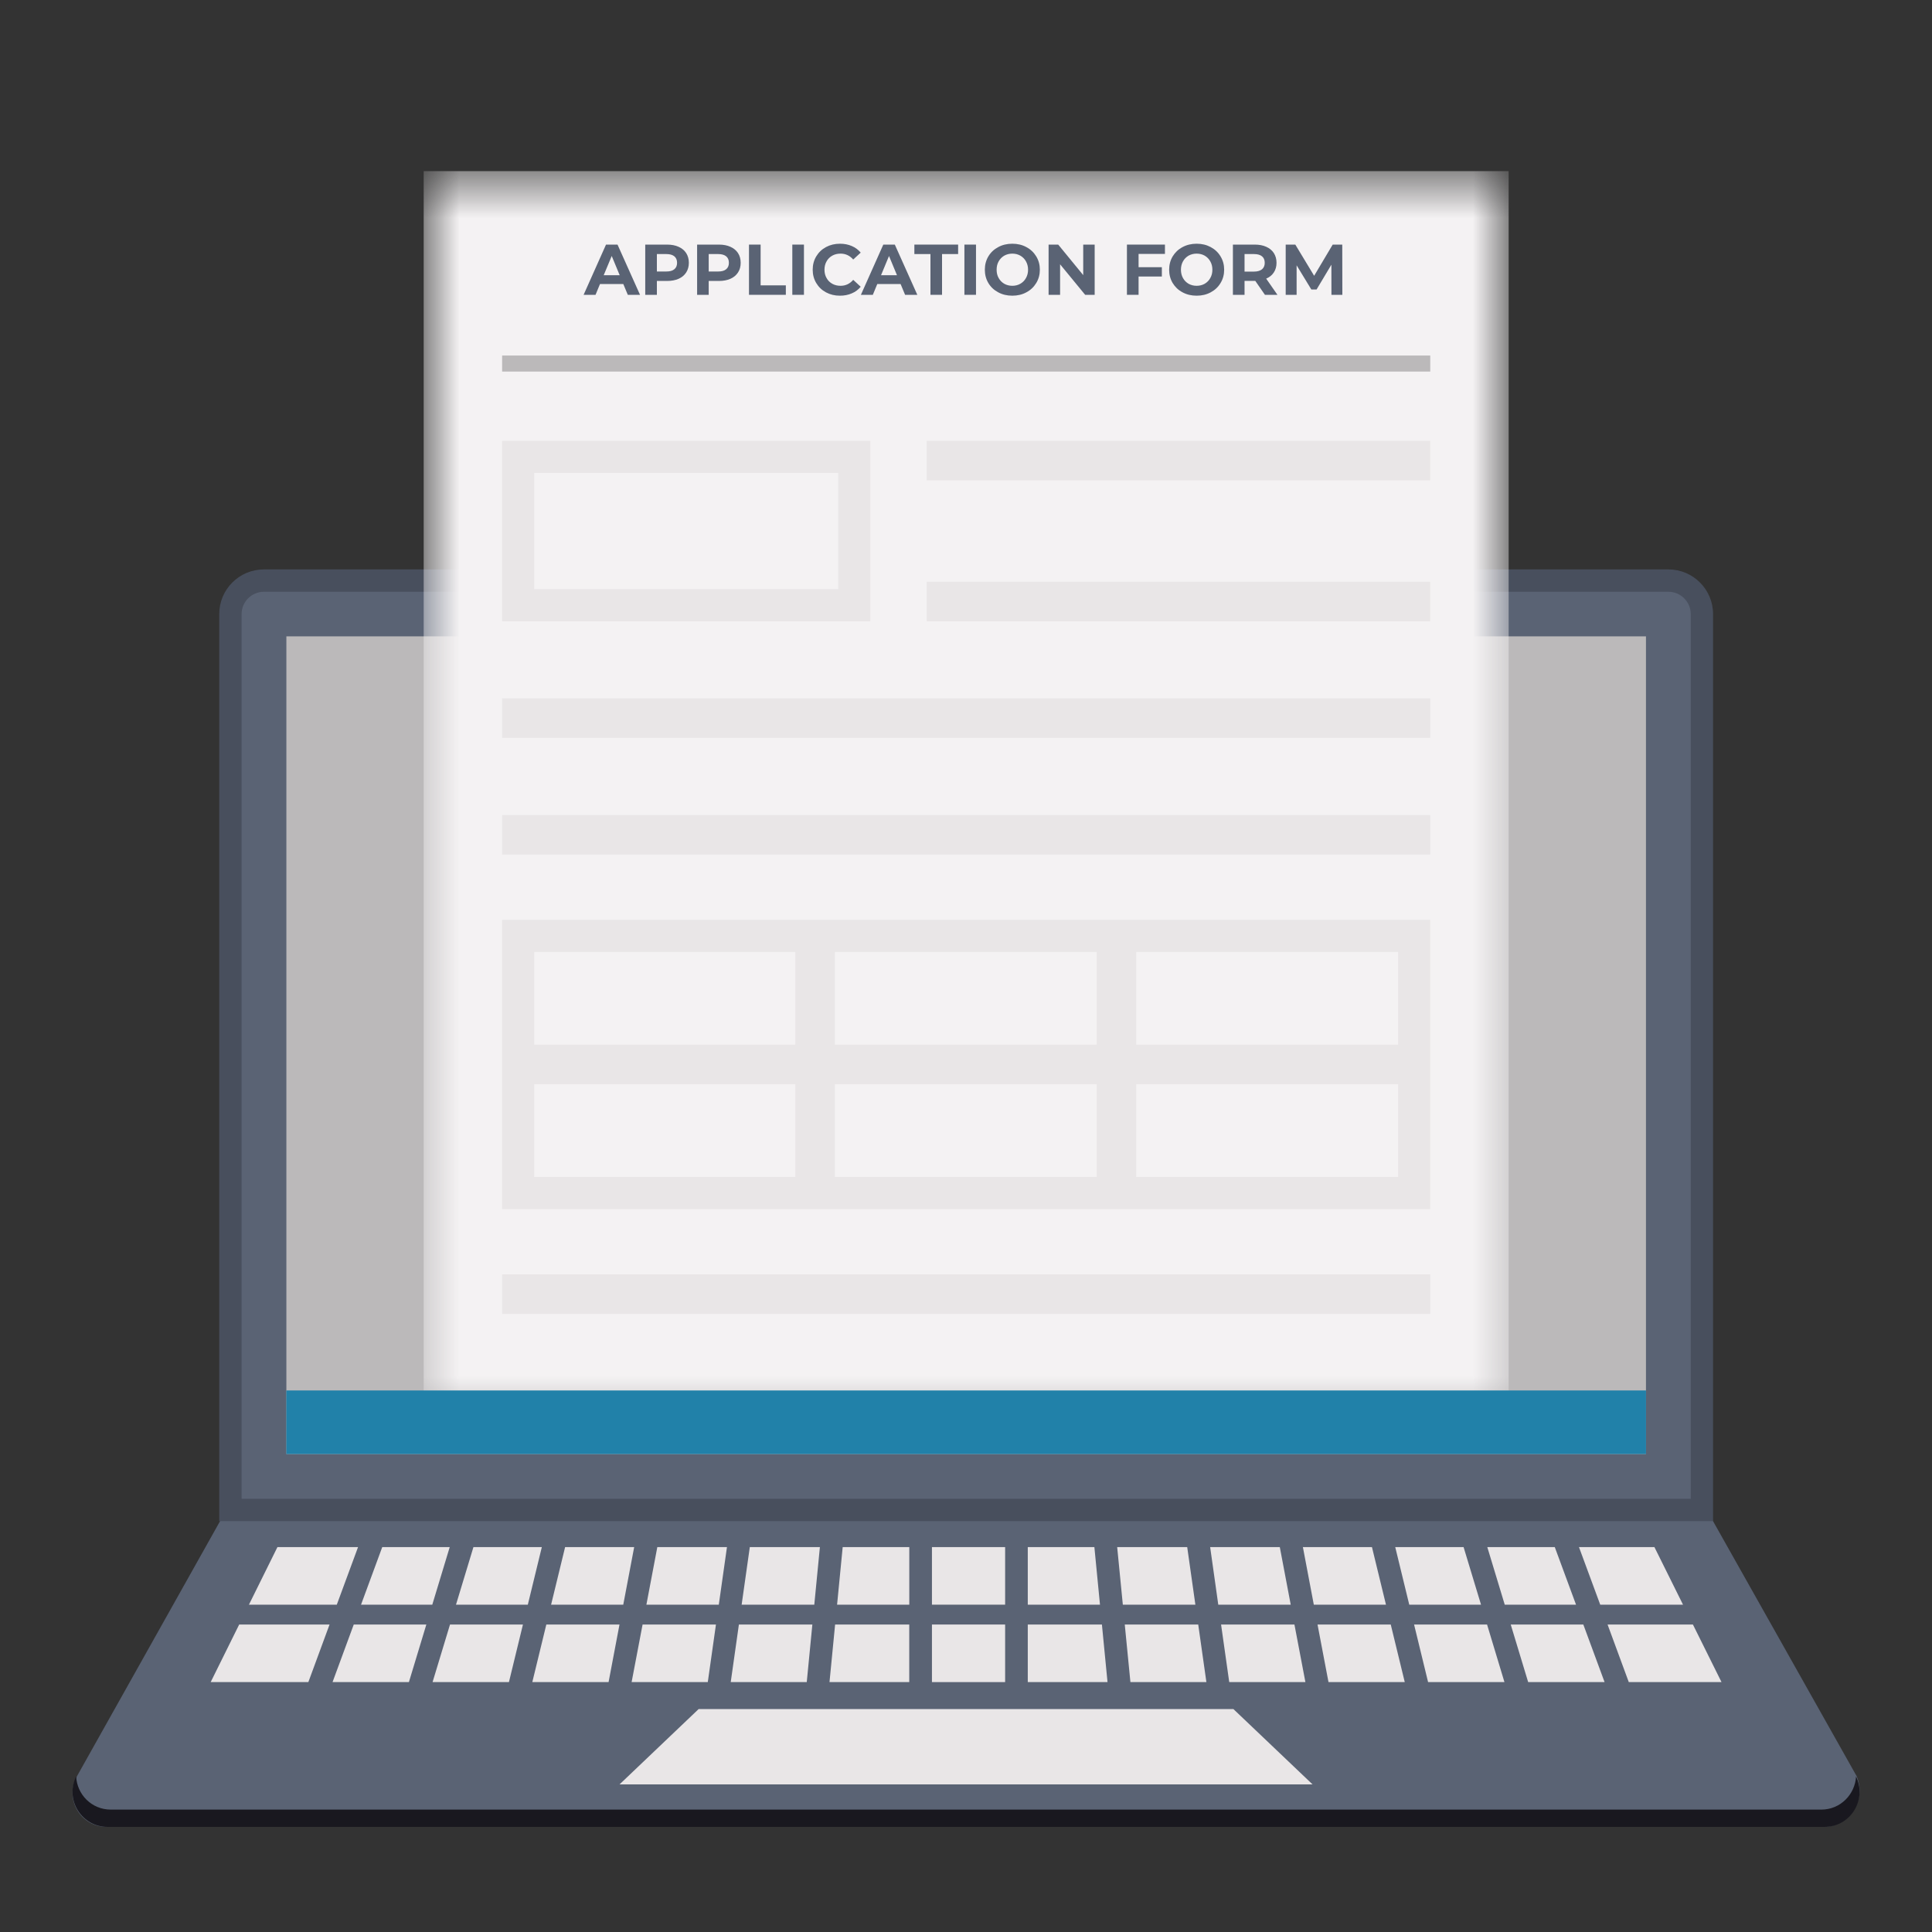 <svg width="40" height="40" viewBox="0 0 40 40" fill="none" xmlns="http://www.w3.org/2000/svg">
<rect x="0" y="0" width="40" height="40" fill="#333333" stroke="none"/>
<path d="M37.745 37.824H2.205C1.683 37.824 1.343 37.274 1.577 36.807L1.59 36.781L4.598 31.419C4.678 31.276 4.829 31.189 4.991 31.189H35.031C35.194 31.189 35.344 31.276 35.424 31.418L38.442 36.777L38.452 36.804C38.637 37.297 38.272 37.824 37.745 37.824Z" fill="#5A6374"/>
<path d="M37.776 37.824H2.226C1.703 37.824 1.352 37.284 1.564 36.807L1.577 36.781C1.594 37.148 1.892 37.466 2.296 37.466H37.706C38.11 37.466 38.408 37.145 38.428 36.777L38.438 36.804C38.65 37.284 38.299 37.824 37.776 37.824Z" fill="#19181F"/>
<path d="M27.175 36.944H12.827L14.464 35.385H25.537L27.175 36.944Z" fill="#E9E6E7"/>
<path d="M15.129 34.826H16.703L16.819 33.634H15.298L15.129 34.826Z" fill="#E9E6E7"/>
<path d="M16.975 32.031H15.524L15.355 33.223H16.859L16.975 32.031Z" fill="#E9E6E7"/>
<path d="M19.295 33.634H20.81V34.826H19.295V33.634Z" fill="#E9E6E7"/>
<path d="M19.295 32.031H20.81V33.223H19.295V32.031Z" fill="#E9E6E7"/>
<path d="M18.826 32.031H17.447L17.331 33.223H18.826V32.031Z" fill="#E9E6E7"/>
<path d="M17.174 34.826H18.825V33.634H17.29L17.174 34.826Z" fill="#E9E6E7"/>
<path d="M13.077 34.826H14.654L14.823 33.634H13.304L13.077 34.826Z" fill="#E9E6E7"/>
<path d="M15.051 32.031H13.609L13.383 33.223H14.882L15.051 32.031Z" fill="#E9E6E7"/>
<path d="M8.956 34.826H10.537L10.827 33.634H9.317L8.956 34.826Z" fill="#E9E6E7"/>
<path d="M11.218 32.031H9.802L9.441 33.223H10.928L11.218 32.031Z" fill="#E9E6E7"/>
<path d="M13.13 32.031H11.7L11.41 33.223H12.904L13.13 32.031Z" fill="#E9E6E7"/>
<path d="M11.021 34.826H12.6L12.826 33.634H11.311L11.021 34.826Z" fill="#E9E6E7"/>
<path d="M6.885 34.826H8.466L8.827 33.634H7.324L6.885 34.826Z" fill="#E9E6E7"/>
<path d="M9.311 32.031H7.914L7.475 33.223H8.95L9.311 32.031Z" fill="#E9E6E7"/>
<path d="M33.722 34.826H35.642L35.05 33.634H33.283L33.722 34.826Z" fill="#E9E6E7"/>
<path d="M34.253 32.031H32.691L33.131 33.223H34.845L34.253 32.031Z" fill="#E9E6E7"/>
<path d="M30.302 32.031H28.887L29.177 33.223H30.663L30.302 32.031Z" fill="#E9E6E7"/>
<path d="M29.567 34.826H31.148L30.788 33.634H29.277L29.567 34.826Z" fill="#E9E6E7"/>
<path d="M31.639 34.826H33.221L32.781 33.634H31.278L31.639 34.826Z" fill="#E9E6E7"/>
<path d="M32.19 32.031H30.793L31.154 33.223H32.63L32.19 32.031Z" fill="#E9E6E7"/>
<path d="M4.362 34.826H6.384L6.823 33.634H4.952L4.362 34.826Z" fill="#E9E6E7"/>
<path d="M7.413 32.031H5.744L5.154 33.223H6.973L7.413 32.031Z" fill="#E9E6E7"/>
<path d="M25.45 34.826H27.027L26.8 33.634H25.281L25.45 34.826Z" fill="#E9E6E7"/>
<path d="M26.497 32.031H25.055L25.223 33.223H26.723L26.497 32.031Z" fill="#E9E6E7"/>
<path d="M28.405 32.031H26.975L27.201 33.223H28.695L28.405 32.031Z" fill="#E9E6E7"/>
<path d="M27.505 34.826H29.084L28.794 33.634H27.278L27.505 34.826Z" fill="#E9E6E7"/>
<path d="M24.58 32.031H23.13L23.247 33.223H24.749L24.58 32.031Z" fill="#E9E6E7"/>
<path d="M23.404 34.826H24.977L24.808 33.634H23.287L23.404 34.826Z" fill="#E9E6E7"/>
<path d="M21.279 34.826H22.93L22.814 33.634H21.279V34.826Z" fill="#E9E6E7"/>
<path d="M22.658 32.031H21.279V33.223H22.774L22.658 32.031Z" fill="#E9E6E7"/>
<path d="M34.542 11.789H5.465C4.953 11.789 4.539 12.203 4.539 12.714V31.493H35.467V12.714C35.467 12.203 35.053 11.789 34.542 11.789Z" fill="#484F5D"/>
<path d="M5.002 31.031V12.714C5.002 12.459 5.21 12.252 5.465 12.252H34.542C34.797 12.252 35.005 12.459 35.005 12.714V31.031H5.002Z" fill="#5A6374"/>
<path d="M5.929 13.175H34.078V30.106H5.929V13.175Z" fill="#BBB9BA"/>
<mask id="mask0_1_5693" style="mask-type:luminance" maskUnits="userSpaceOnUse" x="8" y="3" width="24" height="26">
<path d="M8.761 3.558H31.239V28.996H8.761V3.558Z" fill="white"/>
</mask>
<g mask="url(#mask0_1_5693)">
<path d="M8.772 3.543H31.235V28.985H8.772V3.543Z" fill="#F4F2F3"/>
</g>
<path d="M10.396 14.459H29.612V15.277H10.396V14.459Z" fill="#E9E6E7"/>
<path d="M10.396 16.874H29.612V17.692H10.396V16.874Z" fill="#E9E6E7"/>
<path d="M10.396 26.385H29.612V27.203H10.396V26.385Z" fill="#E9E6E7"/>
<path d="M19.186 9.127H29.611V9.945H19.186V9.127Z" fill="#E9E6E7"/>
<path d="M19.186 12.045H29.611V12.863H19.186V12.045Z" fill="#E9E6E7"/>
<path d="M10.395 9.127V12.863H18.019V9.127H10.395ZM17.354 12.198H11.06V9.792H17.354V12.198Z" fill="#E9E6E7"/>
<path d="M10.395 19.044V25.033H29.611V19.044H10.395ZM16.466 24.368H11.06V22.447H16.466V24.368ZM16.466 21.629H11.06V19.709H16.466V21.629ZM22.706 24.368H17.285V22.447H22.706V24.368ZM22.706 21.629H17.285V19.709H22.706V21.629ZM28.946 24.368H23.524V22.447H28.946V24.368ZM28.946 21.629H23.524V19.709H28.946V21.629Z" fill="#E9E6E7"/>
<path d="M12.905 5.881H12.422L12.33 6.104H12.083L12.547 5.064H12.785L13.251 6.104H12.998L12.905 5.881ZM12.83 5.698L12.665 5.3L12.499 5.698H12.83Z" fill="#5A6374"/>
<path d="M14.05 5.11C14.118 5.14 14.17 5.184 14.207 5.24C14.243 5.297 14.262 5.364 14.262 5.441C14.262 5.518 14.243 5.584 14.207 5.641C14.17 5.698 14.118 5.742 14.05 5.772C13.982 5.802 13.902 5.817 13.81 5.817H13.6V6.104H13.359V5.064H13.81C13.902 5.064 13.982 5.079 14.05 5.11ZM13.962 5.574C13.999 5.543 14.018 5.499 14.018 5.441C14.018 5.383 13.999 5.338 13.962 5.307C13.924 5.276 13.869 5.26 13.796 5.26H13.6V5.621H13.796C13.869 5.621 13.924 5.606 13.962 5.574Z" fill="#5A6374"/>
<path d="M15.123 5.11C15.191 5.14 15.243 5.184 15.28 5.24C15.317 5.297 15.335 5.364 15.335 5.441C15.335 5.518 15.317 5.584 15.28 5.641C15.243 5.698 15.191 5.742 15.123 5.772C15.055 5.802 14.976 5.817 14.883 5.817H14.673V6.104H14.433V5.064H14.883C14.976 5.064 15.055 5.079 15.123 5.11ZM15.035 5.574C15.072 5.543 15.091 5.499 15.091 5.441C15.091 5.383 15.072 5.338 15.035 5.307C14.997 5.276 14.942 5.26 14.87 5.26H14.673V5.621H14.87C14.942 5.621 14.997 5.606 15.035 5.574Z" fill="#5A6374"/>
<path d="M15.507 5.064H15.748V5.908H16.27V6.104H15.507V5.064Z" fill="#5A6374"/>
<path d="M16.404 5.064H16.645V6.104H16.404V5.064Z" fill="#5A6374"/>
<path d="M17.102 6.053C17.016 6.007 16.949 5.943 16.9 5.861C16.851 5.78 16.826 5.687 16.826 5.584C16.826 5.481 16.851 5.388 16.9 5.307C16.949 5.225 17.016 5.161 17.102 5.115C17.188 5.069 17.284 5.046 17.391 5.046C17.481 5.046 17.563 5.062 17.636 5.094C17.709 5.125 17.77 5.171 17.82 5.23L17.665 5.373C17.594 5.292 17.507 5.251 17.403 5.251C17.338 5.251 17.281 5.265 17.231 5.293C17.18 5.322 17.14 5.361 17.113 5.412C17.084 5.462 17.07 5.52 17.07 5.584C17.07 5.649 17.084 5.706 17.113 5.756C17.14 5.807 17.18 5.846 17.231 5.875C17.281 5.903 17.338 5.917 17.403 5.917C17.507 5.917 17.594 5.876 17.665 5.794L17.82 5.937C17.77 5.997 17.709 6.043 17.635 6.074C17.561 6.106 17.48 6.122 17.39 6.122C17.283 6.122 17.188 6.099 17.102 6.053Z" fill="#5A6374"/>
<path d="M18.646 5.881H18.163L18.071 6.104H17.824L18.288 5.064H18.526L18.992 6.104H18.739L18.646 5.881ZM18.571 5.698L18.406 5.3L18.241 5.698H18.571Z" fill="#5A6374"/>
<path d="M19.264 5.26H18.931V5.064H19.837V5.26H19.504V6.104H19.264V5.26Z" fill="#5A6374"/>
<path d="M19.967 5.064H20.207V6.104H19.967V5.064Z" fill="#5A6374"/>
<path d="M20.667 6.052C20.58 6.006 20.512 5.942 20.463 5.86C20.414 5.778 20.39 5.686 20.39 5.584C20.39 5.482 20.414 5.39 20.463 5.308C20.512 5.226 20.58 5.162 20.667 5.116C20.753 5.069 20.851 5.046 20.959 5.046C21.067 5.046 21.164 5.069 21.25 5.116C21.337 5.162 21.404 5.226 21.454 5.308C21.504 5.39 21.529 5.482 21.529 5.584C21.529 5.686 21.504 5.778 21.454 5.86C21.404 5.942 21.337 6.006 21.25 6.052C21.164 6.099 21.067 6.122 20.959 6.122C20.851 6.122 20.753 6.099 20.667 6.052ZM21.125 5.875C21.175 5.846 21.214 5.807 21.242 5.756C21.27 5.706 21.285 5.649 21.285 5.584C21.285 5.52 21.27 5.462 21.242 5.412C21.214 5.361 21.175 5.322 21.125 5.293C21.076 5.265 21.02 5.251 20.959 5.251C20.898 5.251 20.842 5.265 20.792 5.293C20.743 5.322 20.704 5.361 20.676 5.412C20.647 5.462 20.634 5.52 20.634 5.584C20.634 5.648 20.647 5.706 20.676 5.756C20.704 5.807 20.743 5.846 20.792 5.875C20.842 5.903 20.898 5.917 20.959 5.917C21.02 5.917 21.076 5.903 21.125 5.875Z" fill="#5A6374"/>
<path d="M22.664 5.064V6.104H22.467L21.948 5.472V6.104H21.71V5.064H21.909L22.427 5.696V5.064H22.664Z" fill="#5A6374"/>
<path d="M23.573 5.257V5.532H24.055V5.725H23.573V6.104H23.332V5.064H24.119V5.257H23.573Z" fill="#5A6374"/>
<path d="M24.483 6.052C24.396 6.006 24.329 5.942 24.279 5.86C24.23 5.778 24.206 5.686 24.206 5.584C24.206 5.482 24.23 5.39 24.279 5.308C24.329 5.226 24.396 5.162 24.483 5.116C24.57 5.069 24.667 5.046 24.775 5.046C24.884 5.046 24.98 5.069 25.067 5.116C25.153 5.162 25.221 5.226 25.27 5.308C25.32 5.39 25.345 5.482 25.345 5.584C25.345 5.686 25.32 5.778 25.27 5.86C25.221 5.942 25.153 6.006 25.067 6.052C24.98 6.099 24.884 6.122 24.775 6.122C24.667 6.122 24.57 6.099 24.483 6.052ZM24.942 5.875C24.991 5.846 25.03 5.807 25.058 5.756C25.087 5.706 25.101 5.649 25.101 5.584C25.101 5.52 25.087 5.462 25.058 5.412C25.03 5.361 24.991 5.322 24.942 5.293C24.892 5.265 24.837 5.251 24.775 5.251C24.714 5.251 24.658 5.265 24.608 5.293C24.559 5.322 24.52 5.361 24.492 5.412C24.464 5.462 24.45 5.52 24.45 5.584C24.45 5.648 24.464 5.706 24.492 5.756C24.52 5.807 24.559 5.846 24.608 5.875C24.658 5.903 24.714 5.917 24.775 5.917C24.837 5.917 24.892 5.903 24.942 5.875Z" fill="#5A6374"/>
<path d="M26.189 6.104L25.989 5.815H25.767V6.104H25.526V5.064H25.977C26.069 5.064 26.149 5.079 26.217 5.11C26.285 5.14 26.337 5.184 26.374 5.24C26.41 5.297 26.429 5.364 26.429 5.441C26.429 5.518 26.41 5.585 26.373 5.641C26.336 5.697 26.283 5.74 26.215 5.769L26.448 6.104H26.189ZM26.129 5.307C26.091 5.276 26.036 5.26 25.963 5.26H25.767V5.623H25.963C26.036 5.623 26.091 5.606 26.129 5.575C26.166 5.543 26.185 5.499 26.185 5.441C26.185 5.383 26.166 5.338 26.129 5.307Z" fill="#5A6374"/>
<path d="M27.566 6.104L27.565 5.48L27.258 5.994H27.15L26.845 5.493V6.104H26.619V5.064H26.818L27.208 5.71L27.592 5.064H27.79L27.792 6.104H27.566Z" fill="#5A6374"/>
<path d="M10.396 7.361H29.612V7.693H10.396V7.361Z" fill="#BBB9BA"/>
<path d="M5.928 28.788H34.079V30.105H5.928V28.788Z" fill="#2181A9"/>
</svg>
